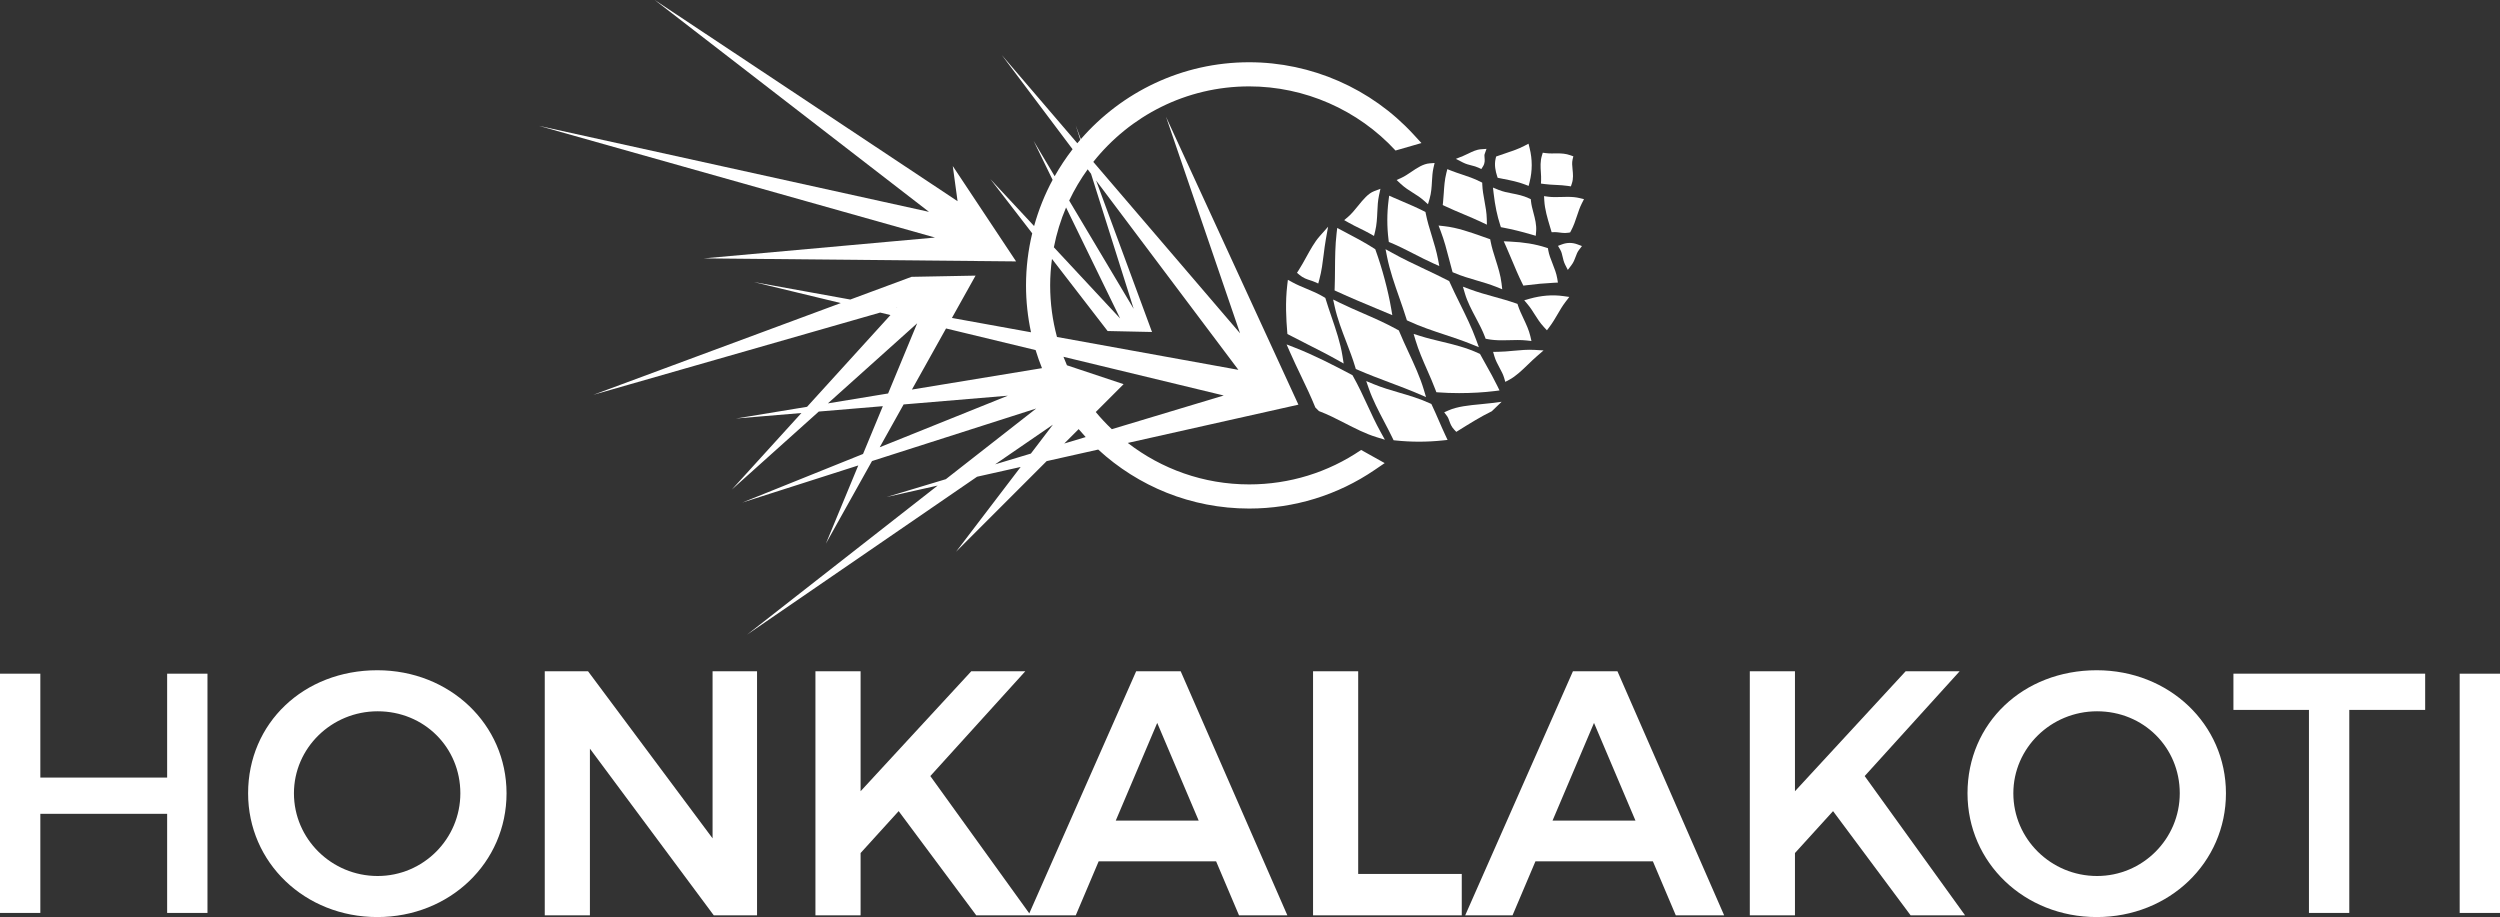 <?xml version="1.0" encoding="utf-8"?>
<!-- Generator: Adobe Illustrator 15.0.0, SVG Export Plug-In . SVG Version: 6.00 Build 0)  -->
<!DOCTYPE svg PUBLIC "-//W3C//DTD SVG 1.1//EN" "http://www.w3.org/Graphics/SVG/1.1/DTD/svg11.dtd">
<svg version="1.1" id="Layer_1" xmlns="http://www.w3.org/2000/svg" xmlns:xlink="http://www.w3.org/1999/xlink" x="0px" y="0px"
	 width="517.885px" height="189.971px" viewBox="0.214 13.914 517.885 189.971"
	 enable-background="new 0.214 13.914 517.885 189.971" xml:space="preserve">
<rect x="0.214" y="13.914" width="517.885" height="189.971" fill="#333333" stroke="none"/>
<g>
	<path fill="#FFFFFF" d="M319.458,51.256l-0.031,0.685l0.679,0.092c0.813,0.111,1.625,0.15,2.409,0.188
		c0.861,0.042,1.674,0.082,2.491,0.207l0.624,0.096l0.2-0.599c0.343-1.024,0.242-1.99,0.146-2.925
		c-0.074-0.724-0.146-1.408,0.007-2.052l0.155-0.653l-0.632-0.226c-0.935-0.334-1.838-0.38-2.675-0.38l-1.179,0.011
		c-0.336,0-0.777-0.008-1.213-0.066l-0.634-0.085l-0.185,0.613c-0.355,1.186-0.282,2.33-0.211,3.435
		C319.447,50.173,319.482,50.717,319.458,51.256z"/>
	<path fill="#FFFFFF" d="M323.651,54.721c-0.973,0.033-1.941,0.044-2.683-0.056l-0.899-0.121l0.051,0.907
		c0.104,1.834,0.651,3.658,1.18,5.421l0.343,1.149L322.329,62c0.301,0,0.617,0.041,0.952,0.084c0.367,0.047,0.746,0.096,1.145,0.096
		c0.23,0,0.461-0.017,0.692-0.057l0.357-0.063l0.173-0.32c0.565-1.048,0.909-2.087,1.241-3.092c0.302-0.911,0.586-1.772,1.024-2.635
		l0.431-0.848l-0.926-0.221c-0.73-0.174-1.497-0.252-2.484-0.252C324.507,54.693,324.079,54.707,323.651,54.721z"/>
	<path fill="#FFFFFF" d="M310.46,50.743l1.201,0.24c1.527,0.301,2.971,0.585,4.426,1.14l0.79,0.301l0.205-0.82
		c0.58-2.321,0.58-4.677,0-7.002l-0.23-0.925l-0.845,0.442c-1.283,0.671-2.555,1.094-3.901,1.542
		c-0.528,0.176-1.056,0.351-1.584,0.542l-0.38,0.137l-0.095,0.393c-0.333,1.384,0,2.711,0.279,3.59L310.46,50.743z"/>
	<path fill="#FFFFFF" d="M323.796,64.531l-0.838,0.313l0.455,0.771c0.273,0.464,0.383,0.956,0.499,1.478
		c0.12,0.535,0.243,1.088,0.539,1.671l0.541,1.064l0.724-0.949c0.476-0.623,0.703-1.243,0.904-1.792
		c0.188-0.513,0.352-0.956,0.688-1.398l0.615-0.806l-0.95-0.353C325.925,64.141,324.843,64.14,323.796,64.531z"/>
	<path fill="#FFFFFF" d="M305.077,48.195c0.489,0.123,0.951,0.239,1.395,0.452l0.602,0.288l0.356-0.563
		c0.418-0.661,0.36-1.297,0.314-1.808c-0.025-0.289-0.048-0.538,0.021-0.733l0.383-1.079l-1.143,0.081
		c-0.933,0.066-1.8,0.49-2.64,0.901c-0.346,0.169-0.691,0.339-1.038,0.478l-1.524,0.611l1.46,0.752
		C303.89,47.896,304.494,48.048,305.077,48.195z"/>
	<path fill="#FFFFFF" d="M310.992,60.553l0.138,0.421l0.436,0.083c1.896,0.36,3.826,0.833,5.904,1.444l0.883,0.26l0.076-0.916
		c0.112-1.335-0.229-2.625-0.561-3.873c-0.219-0.824-0.426-1.602-0.503-2.373l-0.042-0.423l-0.385-0.181
		c-1.193-0.561-2.366-0.79-3.5-1.011c-0.963-0.188-1.872-0.366-2.777-0.733l-1.175-0.478l0.147,1.26
		C309.929,56.555,310.361,58.627,310.992,60.553z"/>
	<path fill="#FFFFFF" d="M322.103,72.491l0.839-0.041l-0.135-0.829c-0.172-1.062-0.581-2.099-0.977-3.101
		c-0.378-0.956-0.734-1.859-0.885-2.748l-0.075-0.449l-0.434-0.14c-2.19-0.707-4.573-1.098-7.499-1.23l-1.216-0.055l0.497,1.11
		c0.423,0.946,0.818,1.893,1.214,2.839c0.65,1.556,1.323,3.166,2.115,4.758l0.238,0.479l0.531-0.069
		C318.285,72.759,320.231,72.582,322.103,72.491z"/>
	<path fill="#FFFFFF" d="M303.38,58.29c1.232,0.519,2.508,1.055,3.754,1.646l1.098,0.521l-0.026-1.215
		c-0.028-1.261-0.257-2.514-0.479-3.725c-0.21-1.15-0.408-2.236-0.449-3.326l-0.016-0.441l-0.394-0.2
		c-1.297-0.66-2.59-1.09-3.841-1.507c-0.732-0.244-1.466-0.488-2.198-0.778l-0.795-0.314l-0.209,0.828
		c-0.352,1.394-0.44,2.778-0.526,4.115c-0.043,0.654-0.084,1.308-0.157,1.962l-0.06,0.532l0.483,0.229
		C300.843,57.223,302.133,57.765,303.38,58.29z"/>
	<path fill="#FFFFFF" d="M317.079,75.8l-1.113,0.314l0.741,0.888c0.555,0.664,0.971,1.326,1.412,2.027
		c0.542,0.862,1.103,1.753,1.936,2.651l0.609,0.657l0.54-0.716c0.664-0.883,1.176-1.763,1.671-2.614
		c0.514-0.884,0.999-1.718,1.645-2.561l0.783-1.021l-1.274-0.178C321.807,74.937,319.479,75.123,317.079,75.8z"/>
	<path fill="#FFFFFF" d="M290.549,50.739l-1.021,0.463l0.816,0.767c0.884,0.829,1.758,1.375,2.604,1.905
		c0.758,0.474,1.475,0.922,2.192,1.562l0.886,0.79l0.333-1.139c0.358-1.227,0.426-2.433,0.49-3.6
		c0.055-0.976,0.105-1.898,0.317-2.817l0.228-0.992l-1.016,0.076c-1.354,0.102-2.613,0.954-3.831,1.777
		C291.852,50.001,291.194,50.447,290.549,50.739z"/>
	<path fill="#FFFFFF" d="M300.401,67.603c0.202,0.782,0.405,1.564,0.623,2.346l0.097,0.347l0.331,0.142
		c1.565,0.67,3.137,1.128,4.657,1.571c1.356,0.395,2.76,0.804,4.123,1.358l1.177,0.478l-0.149-1.261
		c-0.197-1.665-0.724-3.321-1.232-4.922c-0.394-1.24-0.801-2.522-1.034-3.76l-0.081-0.426l-1.582-0.556
		c-2.572-0.91-5.23-1.851-7.892-2.148l-1.224-0.137l0.44,1.15C299.391,63.711,299.905,65.69,300.401,67.603z"/>
	<path fill="#FFFFFF" d="M312.994,84.381c0.521-0.014,1.042-0.029,1.563-0.029c0.715,0,1.303,0.028,1.852,0.087l1.051,0.114
		l-0.239-1.029c-0.288-1.241-0.862-2.46-1.418-3.64c-0.434-0.921-0.844-1.792-1.125-2.665l-0.114-0.354l-0.352-0.124
		c-1.51-0.529-3.031-0.95-4.503-1.358c-1.657-0.459-3.371-0.934-5.043-1.559l-1.406-0.525l0.424,1.439
		c0.501,1.7,1.396,3.388,2.26,5.021c0.686,1.295,1.396,2.635,1.874,3.928l0.146,0.396l0.415,0.08
		c0.884,0.169,1.812,0.245,3.011,0.245C311.925,84.41,312.459,84.396,312.994,84.381z"/>
	<path fill="#FFFFFF" d="M295.575,58.184l-0.071-0.36l-0.327-0.166c-1.514-0.765-3.045-1.419-4.526-2.051
		c-0.583-0.249-1.166-0.498-1.748-0.753l-0.921-0.404l-0.125,0.997c-0.34,2.704-0.34,5.447,0,8.155l0.055,0.434l0.403,0.167
		c1.604,0.662,3.249,1.505,4.84,2.32c1.276,0.654,2.596,1.331,3.904,1.919l1.312,0.59l-0.267-1.414
		c-0.31-1.638-0.812-3.281-1.298-4.87C296.345,61.247,295.87,59.694,295.575,58.184z"/>
	<path fill="#FFFFFF" d="M313.66,86.586c-1.04,0.097-2.115,0.198-3.156,0.208l-0.99,0.01l0.278,0.951
		c0.235,0.806,0.652,1.584,1.055,2.336c0.383,0.715,0.745,1.391,0.937,2.045l0.259,0.881l0.812-0.429
		c1.353-0.715,2.673-1.99,3.949-3.222c0.59-0.57,1.18-1.141,1.771-1.652l1.393-1.207l-1.84-0.109
		C316.629,86.308,315.113,86.45,313.66,86.586z"/>
	<path fill="#FFFFFF" d="M281.84,61.199c0.705,0.343,1.434,0.699,2.141,1.101l0.863,0.491l0.236-0.964
		c0.332-1.357,0.394-2.702,0.452-4.001c0.054-1.195,0.105-2.323,0.351-3.456l0.293-1.348l-1.29,0.487
		c-1.26,0.475-2.286,1.74-3.372,3.078c-0.657,0.81-1.336,1.646-2.028,2.233l-0.818,0.693l0.932,0.531
		C280.352,60.474,281.108,60.843,281.84,61.199z"/>
	<path fill="#FFFFFF" d="M291.555,79.946l0.099,0.319l0.302,0.141c2.525,1.175,5.074,2.02,7.54,2.836
		c1.809,0.599,3.68,1.219,5.507,1.96l1.566,0.636l-0.58-1.588c-0.912-2.498-2.154-5.017-3.355-7.453
		c-0.715-1.449-1.454-2.947-2.109-4.415l-0.107-0.24l-0.233-0.121c-1.629-0.84-3.278-1.619-4.873-2.372
		c-2.186-1.032-4.446-2.099-6.661-3.328l-1.415-0.785l0.315,1.586c0.562,2.828,1.562,5.677,2.528,8.433
		C290.583,76.997,291.106,78.487,291.555,79.946z"/>
	<path fill="#FFFFFF" d="M277.097,62.224c-0.295,2.51-0.314,5.042-0.333,7.489c-0.01,1.286-0.021,2.573-0.068,3.859l-0.02,0.5
		l0.455,0.209c2.804,1.291,5.646,2.474,8.394,3.618l3.112,1.3l-0.229-1.344c-0.632-3.71-1.865-8.338-3.218-12.077l-0.086-0.239
		l-0.214-0.137c-1.989-1.278-3.997-2.333-5.938-3.354l-1.727-0.91L277.097,62.224z"/>
	<path fill="#FFFFFF" d="M297.593,94.712l0.167,0.449l0.479,0.037c1.311,0.1,2.734,0.15,4.232,0.15c2.561,0,5.167-0.149,7.338-0.421
		l1.039-0.13l-0.457-0.941c-0.701-1.446-1.519-2.905-2.31-4.316c-0.39-0.695-0.779-1.391-1.157-2.087l-0.118-0.218l-0.224-0.104
		c-2.622-1.223-5.252-1.852-7.796-2.461c-1.44-0.345-2.93-0.701-4.383-1.16l-1.35-0.426l0.405,1.356
		c0.618,2.068,1.531,4.146,2.415,6.156C296.468,91.948,297.082,93.346,297.593,94.712z"/>
	<path fill="#FFFFFF" d="M306.946,97.649c-2.368,0.224-4.816,0.456-6.699,1.294l-0.858,0.382l0.562,0.752
		c0.243,0.325,0.363,0.662,0.501,1.051c0.196,0.552,0.419,1.178,1.019,1.807l0.421,0.442l0.519-0.323
		c2.246-1.399,4.568-2.846,6.837-3.949l2.036-1.958l-2.192,0.277C308.409,97.511,307.684,97.579,306.946,97.649z"/>
	<path fill="#FFFFFF" d="M272.496,72.294l0.799,0.352l0.228-0.842c0.474-1.749,0.69-3.501,0.9-5.196
		c0.126-1.019,0.257-2.073,0.441-3.099l0.474-2.636l-1.773,2.006c-1.031,1.166-1.919,2.778-2.777,4.337
		c-0.5,0.907-1.017,1.845-1.541,2.655l-0.358,0.552l0.501,0.427c0.777,0.663,1.555,0.912,2.24,1.132
		C271.918,72.075,272.207,72.166,272.496,72.294z"/>
	<path fill="#FFFFFF" d="M280.974,90.014l0.099,0.334l0.319,0.14c2.219,0.974,4.464,1.819,6.635,2.636
		c2.008,0.755,4.085,1.537,6.119,2.414l1.475,0.635l-0.459-1.539c-0.775-2.599-1.988-5.214-3.161-7.742
		c-0.651-1.405-1.325-2.858-1.91-4.28l-0.1-0.242l-0.228-0.127c-2.433-1.358-4.891-2.427-7.268-3.461
		c-1.55-0.674-3.152-1.371-4.722-2.138l-1.399-0.684l0.338,1.521c0.544,2.447,1.487,4.904,2.399,7.28
		C279.775,86.487,280.461,88.273,280.974,90.014z"/>
	<path fill="#FFFFFF" d="M298.274,101.041c-0.462-1.064-0.925-2.128-1.428-3.191l-0.116-0.247l-0.247-0.114
		c-2.162-0.998-4.337-1.633-6.44-2.248c-1.733-0.506-3.526-1.03-5.271-1.75l-1.54-0.635l0.545,1.574
		c0.8,2.31,2.019,4.629,3.196,6.873c0.592,1.127,1.203,2.292,1.748,3.431l0.182,0.379l0.417,0.044
		c1.611,0.169,3.246,0.254,4.858,0.254c1.611,0,3.246-0.085,4.858-0.254l1.05-0.11l-0.449-0.955
		C299.159,103.074,298.717,102.057,298.274,101.041z"/>
	<path fill="#FFFFFF" d="M267.004,71.883l-0.131,1.098c-0.423,3.559-0.224,7.061-0.002,9.713l0.033,0.408l0.362,0.192
		c1.319,0.699,2.64,1.365,3.959,2.031c1.964,0.991,3.995,2.017,5.985,3.137l1.349,0.759l-0.239-1.528
		c-0.429-2.737-1.368-5.486-2.277-8.145c-0.409-1.196-0.832-2.433-1.199-3.643l-0.083-0.275l-0.247-0.149
		c-1.241-0.751-2.48-1.267-3.68-1.765c-0.985-0.41-1.916-0.797-2.858-1.308L267.004,71.883z"/>
	<path fill="#FFFFFF" d="M283.477,97.845c-0.909-1.969-1.85-4.005-2.988-6.021l-0.108-0.191l-0.194-0.103
		c-3.769-1.99-7.78-4.063-11.768-5.614l-1.684-0.655l0.726,1.656c0.707,1.613,1.489,3.248,2.246,4.828
		c1.013,2.114,2.06,4.3,2.927,6.44l0.058,0.141l0.755,0.753l0.151,0.057c1.709,0.642,3.469,1.545,5.172,2.418
		c2.138,1.097,4.349,2.23,6.555,2.907l1.773,0.544l-0.897-1.623C285.185,101.544,284.317,99.664,283.477,97.845z"/>
	<polygon fill="#FFFFFF" points="193.908,63.123 146.002,67.439 210.701,68.065 208.544,64.817 207.986,63.976 197.586,48.313 
		198.577,55.591 135.842,13.914 192.661,57.801 111.843,39.983 	"/>
	<path fill="#FFFFFF" d="M258.985,114.261c-9.462,0-18.183-3.212-25.148-8.592l35.347-7.927l-27.431-59.646l15.346,44.866
		l-30.405-35.511c7.559-9.52,19.22-15.642,32.292-15.642c11.48,0,22.53,4.844,30.316,13.288l5.369-1.551l-1.694-1.838
		c-8.73-9.469-21.119-14.898-33.992-14.898c-13.907,0-26.39,6.182-34.872,15.932l-1.049-2.843l0.938,2.972
		c-0.206,0.238-0.418,0.471-0.619,0.714l-15.675-18.308l14.693,19.549c-1.366,1.767-2.606,3.635-3.709,5.591l-4.361-7.32
		l3.936,8.077c-1.62,3.005-2.909,6.212-3.836,9.568l-9.054-9.724l8.665,11.229c-0.832,3.464-1.284,7.074-1.284,10.79
		c0,3.33,0.362,6.576,1.034,9.708l-16.384-2.968l4.896-8.767l-13.263,0.251l-12.683,4.702l-20.017-3.626l18.048,4.357
		l-51.264,19.006l59.42-17.038l2.132,0.515l-17.279,19.008l-14.739,2.425l13.571-1.139l-14.416,15.858l18.014-16.161l13.268-1.113
		l-4.102,9.899l-25.029,10.072l24.043-7.694l-6.712,16.202l9.556-17.111l34.017-10.886l-18.719,14.64l-12.284,3.699l10.591-2.375
		l-39.493,30.887l47.655-32.718l9.031-2.025l-13.392,17.567l18.773-18.774l10.681-2.396c8.237,7.581,19.221,12.22,31.271,12.22
		c9.332,0,18.326-2.769,26.01-8.008l2.065-1.408l-4.881-2.723C275.328,111.793,267.308,114.261,258.985,114.261z M227.204,99.266
		l5.768-5.769l-11.734-3.913c-0.255-0.579-0.496-1.165-0.725-1.758l33.204,8.016l-23.187,6.981
		C229.357,101.702,228.24,100.519,227.204,99.266z M225.53,48.989l0.696,0.927l8.834,27.974L221.7,55.465
		C222.78,53.183,224.066,51.018,225.53,48.989z M221.053,56.893l11.205,22.996L218.526,65.14
		C219.084,62.275,219.934,59.514,221.053,56.893z M217.759,73.035c0-1.861,0.136-3.689,0.376-5.485l11.527,14.938l9.194,0.199
		l-11.581-31.376l29.476,39.217l-37.581-6.809C218.255,80.309,217.759,76.73,217.759,73.035z M185.919,77.695l0.144-0.041
		l-0.053,0.058L185.919,77.695z M171.717,97.475l18.494-16.591l-6.024,14.54L171.717,97.475z M182.449,106.565l4.954-8.871
		l21.593-1.812L182.449,106.565z M189.124,94.612l7.067-12.656l18.554,4.479c0.386,1.273,0.831,2.52,1.322,3.744L189.124,94.612z
		 M206.359,110.104l11.97-8.218l-4.565,5.989L206.359,110.104z M223.661,102.809c0.473,0.561,0.958,1.109,1.457,1.646l-4.439,1.337
		L223.661,102.809z"/>
</g>
<g>
	<polygon fill="#FFFFFF" points="34.839,174.992 8.57,174.992 8.57,153.47 0.214,153.47 0.214,203.031 8.57,203.031 8.57,182.499 
		34.839,182.499 34.839,203.031 43.193,203.031 43.193,153.47 34.839,153.47 	"/>
	<path fill="#FFFFFF" d="M78.448,195.382c-9.562,0-17.343-7.688-17.343-17.132c0-9.367,7.78-16.989,17.343-16.989
		c9.605,0,17.13,7.464,17.13,16.989C95.578,187.694,87.894,195.382,78.448,195.382 M78.378,152.758
		c-15.259,0-26.768,10.959-26.768,25.492c0,14.375,11.759,25.635,26.768,25.635c15.009,0,26.768-11.26,26.768-25.635
		C105.145,163.954,93.386,152.758,78.378,152.758"/>
	<path fill="#FFFFFF" d="M122.029,152.969h-8.967v50.561h9.355v-34.53l25.658,34.53h8.963v-50.561h-9.212v34.609L122.029,152.969z"
		/>
	<path fill="#FFFFFF" d="M248.528,183.909h-17.182l8.59-20.242L248.528,183.909z M235.576,152.969l-22.141,50.154l-20.5-28.446
		l19.673-21.708h-11.19l-22.928,24.852v-24.852h-9.355v50.562h9.355v-12.909l7.886-8.682l16.073,21.589h10.809v0.002h9.805
		l4.744-11.188h24.33l4.744,11.188h10.016l-22.1-50.562H235.576z"/>
	<polygon fill="#FFFFFF" points="281.569,152.969 272.218,152.969 272.218,203.531 303.023,203.531 303.023,194.955 
		281.569,194.955 	"/>
	<path fill="#FFFFFF" d="M339.009,183.909h-17.182l8.592-20.242L339.009,183.909z M326.054,152.969l-22.319,50.562h9.805
		l4.747-11.188h24.33l4.744,11.188h10.016l-22.103-50.562H326.054z"/>
	<polygon fill="#FFFFFF" points="406.163,152.969 394.977,152.969 372.047,177.821 372.047,152.969 362.693,152.969 
		362.693,203.531 372.047,203.531 372.047,190.622 379.938,181.941 395.857,203.329 396.01,203.53 407.286,203.53 386.49,174.677 	
		"/>
	<path fill="#FFFFFF" d="M434.629,195.382c-9.562,0-17.343-7.688-17.343-17.132c0-9.367,7.78-16.989,17.343-16.989
		c9.606,0,17.132,7.464,17.132,16.989C451.76,187.694,444.075,195.382,434.629,195.382 M434.56,152.758
		c-15.261,0-26.769,10.959-26.769,25.492c0,14.375,11.761,25.635,26.769,25.635c15.007,0,26.768-11.26,26.768-25.635
		C461.328,163.954,449.567,152.758,434.56,152.758"/>
	<polygon fill="#FFFFFF" points="462.878,160.974 478.523,160.974 478.523,203.031 486.879,203.031 486.879,160.974 
		502.597,160.974 502.597,153.467 462.878,153.467 	"/>
	<rect x="509.746" y="153.472" fill="#FFFFFF" width="8.353" height="49.56"/>
</g>
</svg>
